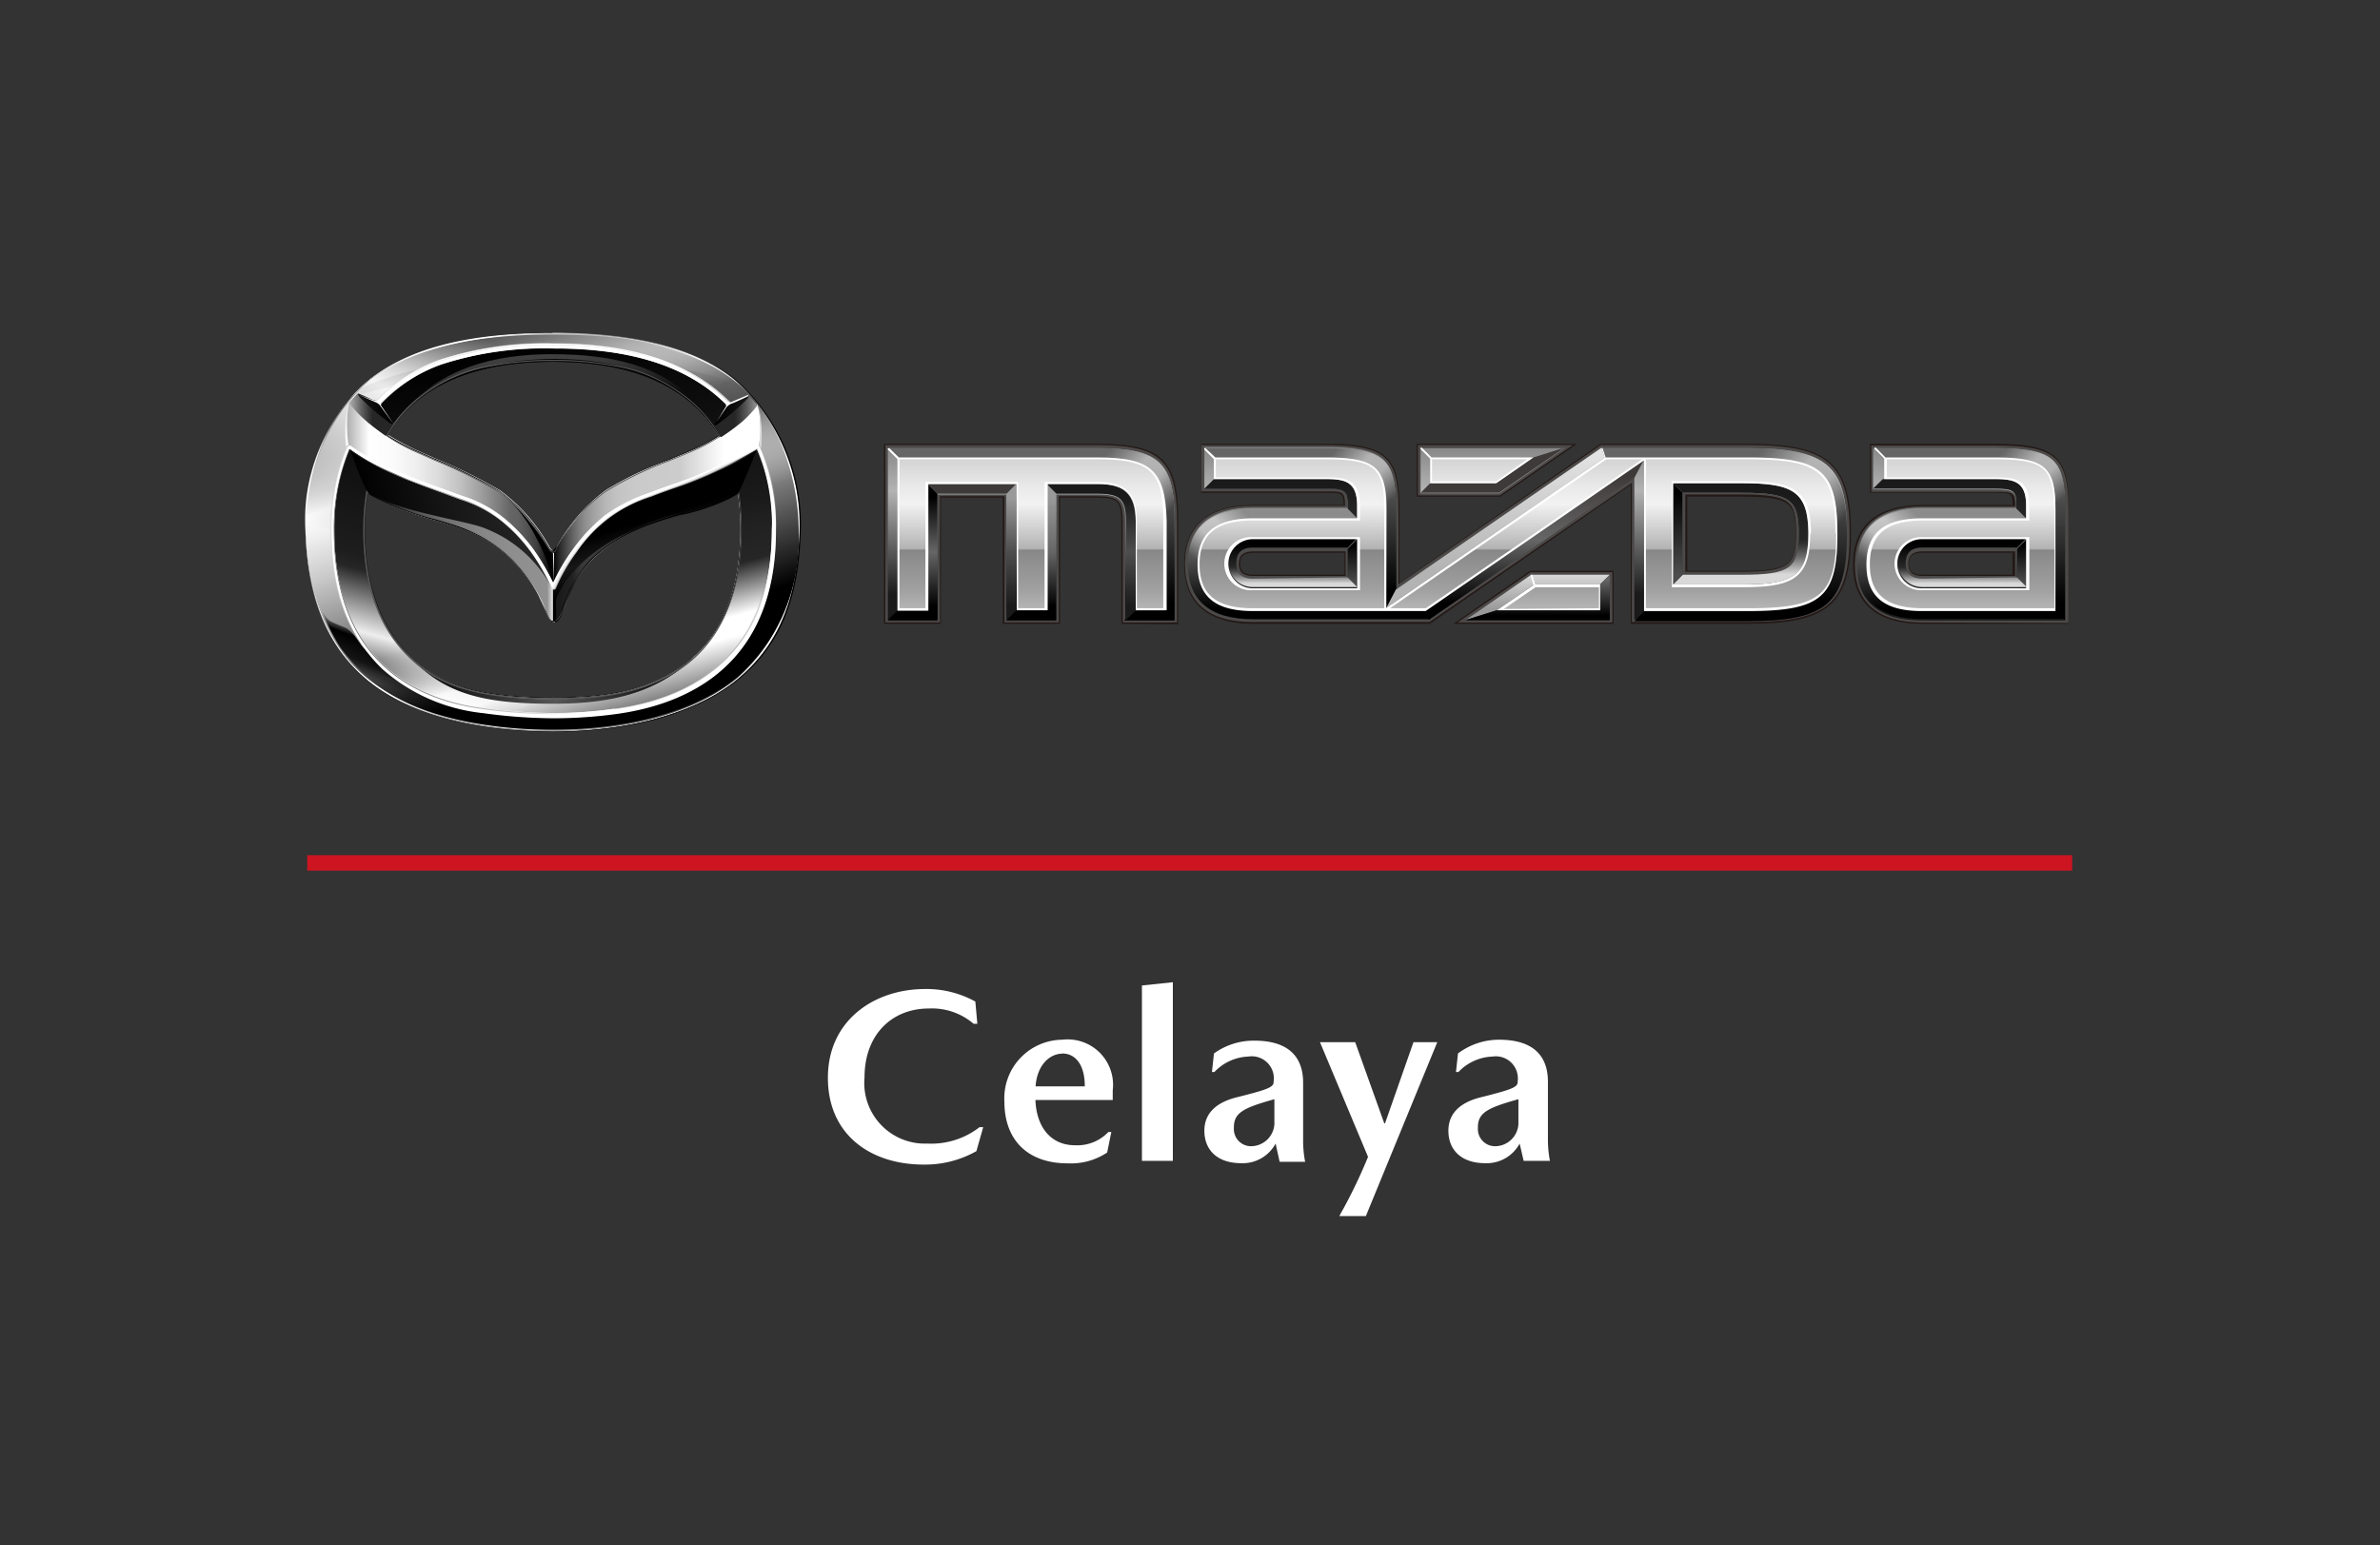 <svg id="Layer_1" data-name="Layer 1" xmlns="http://www.w3.org/2000/svg" xmlns:xlink="http://www.w3.org/1999/xlink" viewBox="0 0 154 100"><rect x="0" y="0" width="154" height="100" fill="#333333" stroke="none"/><defs><style>.cls-1,.cls-50{fill:none;}.cls-1{stroke:#cd1521;stroke-miterlimit:10;}.cls-2{fill:#fff;}.cls-3{fill:#231916;}.cls-4{fill:#4c4949;}.cls-5{fill:url(#名称未設定グラデーション_3);}.cls-6{fill:url(#名称未設定グラデーション_19);}.cls-14,.cls-16,.cls-25,.cls-29,.cls-31,.cls-49,.cls-7{opacity:0.5;}.cls-7{fill:url(#名称未設定グラデーション_77);}.cls-8{fill:url(#名称未設定グラデーション_2);}.cls-9{fill:url(#名称未設定グラデーション_14);}.cls-10{fill:url(#名称未設定グラデーション_16);}.cls-11{fill:#3e3a39;}.cls-12{fill:url(#名称未設定グラデーション_4);}.cls-13{fill:url(#名称未設定グラデーション_19-2);}.cls-14{fill:url(#名称未設定グラデーション_77-2);}.cls-15{fill:url(#名称未設定グラデーション_220);}.cls-16{fill:url(#名称未設定グラデーション_77-3);}.cls-17{fill:url(#名称未設定グラデーション_71);}.cls-18{fill:url(#名称未設定グラデーション_218);}.cls-19{fill:url(#名称未設定グラデーション_7);}.cls-20{fill:url(#名称未設定グラデーション_135);}.cls-21{fill:url(#名称未設定グラデーション_210);}.cls-22{fill:url(#名称未設定グラデーション_23);}.cls-23{fill:url(#名称未設定グラデーション_12);}.cls-24{fill:url(#名称未設定グラデーション_19-3);}.cls-25{fill:url(#名称未設定グラデーション_77-4);}.cls-26{fill:url(#名称未設定グラデーション_83);}.cls-27{fill:url(#名称未設定グラデーション_218-2);}.cls-28{fill:url(#名称未設定グラデーション_19-4);}.cls-29{fill:url(#名称未設定グラデーション_77-5);}.cls-30{fill:url(#名称未設定グラデーション_220-2);}.cls-31{fill:url(#名称未設定グラデーション_77-6);}.cls-32{fill:url(#名称未設定グラデーション_71-2);}.cls-33{fill:url(#名称未設定グラデーション_218-3);}.cls-34{fill:url(#名称未設定グラデーション_7-2);}.cls-35{fill:url(#名称未設定グラデーション_38);}.cls-36,.cls-37,.cls-38,.cls-39,.cls-40,.cls-41,.cls-42,.cls-43,.cls-44,.cls-47,.cls-48,.cls-51,.cls-52,.cls-54,.cls-55,.cls-56,.cls-57,.cls-58,.cls-62,.cls-63,.cls-64,.cls-65,.cls-66,.cls-67{fill-rule:evenodd;}.cls-36{fill:url(#linear-gradient);}.cls-37{fill:url(#名称未設定グラデーション_65);}.cls-38{fill:url(#名称未設定グラデーション_25);}.cls-39{fill:url(#名称未設定グラデーション_39);}.cls-40{opacity:0.74;fill:url(#linear-gradient-2);}.cls-41{fill:url(#linear-gradient-3);}.cls-42{fill:url(#linear-gradient-4);}.cls-43{fill:url(#linear-gradient-5);}.cls-44,.cls-52{opacity:0.9;}.cls-44{fill:url(#名称未設定グラデーション_42);}.cls-45{fill:#565656;}.cls-46{fill:url(#名称未設定グラデーション_42-2);}.cls-47,.cls-48{opacity:0.2;}.cls-47{fill:url(#linear-gradient-6);}.cls-48{fill-opacity:0.42;fill:url(#linear-gradient-7);}.cls-49,.cls-59{fill:#c8c8c8;}.cls-51{fill:url(#linear-gradient-8);}.cls-52{fill:url(#名称未設定グラデーション_49);}.cls-53{fill:url(#linear-gradient-9);}.cls-54{fill:url(#linear-gradient-10);}.cls-55{fill:url(#名称未設定グラデーション_27);}.cls-56{fill:url(#linear-gradient-11);}.cls-57{fill:url(#名称未設定グラデーション_31);}.cls-60{fill-opacity:0.8;fill:url(#linear-gradient-12);}.cls-61{fill:#1a1a1a;}.cls-62{fill:url(#linear-gradient-13);}.cls-63{fill:#dcdcdc;}.cls-64{fill:url(#linear-gradient-14);}.cls-65{fill:url(#linear-gradient-15);}.cls-66{fill:url(#linear-gradient-16);}.cls-67{fill:url(#linear-gradient-17);}</style><linearGradient id="名称未設定グラデーション_3" x1="95.54" y1="40.12" x2="95.54" y2="28.97" gradientUnits="userSpaceOnUse"><stop offset="0.15" stop-color="#1a1a1a"/><stop offset="0.45" stop-color="#666"/><stop offset="0.75" stop-color="#b3b3b3"/><stop offset="1" stop-color="#888"/></linearGradient><linearGradient id="名称未設定グラデーション_19" x1="66.74" y1="40.12" x2="66.74" y2="28.97" gradientUnits="userSpaceOnUse"><stop offset="0.1"/><stop offset="0.9" stop-color="#666"/></linearGradient><linearGradient id="名称未設定グラデーション_77" x1="71.64" y1="28.36" x2="76.49" y2="33.21" gradientUnits="userSpaceOnUse"><stop offset="0.1" stop-color="#fff" stop-opacity="0"/><stop offset="0.2" stop-color="#fff" stop-opacity="0.32"/><stop offset="0.4" stop-color="#fff"/><stop offset="0.6" stop-color="#fff"/><stop offset="0.9" stop-color="#fff" stop-opacity="0"/></linearGradient><linearGradient id="名称未設定グラデーション_2" x1="70.58" y1="40.12" x2="70.58" y2="31.32" gradientUnits="userSpaceOnUse"><stop offset="0.1" stop-color="#1a1a1a"/><stop offset="0.5" stop-color="#4d4d4d"/><stop offset="0.9" stop-color="#1a1a1a"/></linearGradient><linearGradient id="名称未設定グラデーション_14" x1="66.74" y1="40.12" x2="66.74" y2="31.32" gradientUnits="userSpaceOnUse"><stop offset="0.1"/><stop offset="0.5" stop-color="#666"/><stop offset="0.9" stop-color="#999"/></linearGradient><linearGradient id="名称未設定グラデーション_16" x1="65.44" y1="40.12" x2="65.44" y2="31.32" gradientUnits="userSpaceOnUse"><stop offset="0.1" stop-color="#1a1a1a"/><stop offset="0.5" stop-color="#4d4d4d"/><stop offset="0.9" stop-color="#999"/></linearGradient><linearGradient id="名称未設定グラデーション_4" x1="59.05" y1="40.12" x2="59.05" y2="31.32" gradientUnits="userSpaceOnUse"><stop offset="0.1"/><stop offset="0.5" stop-color="#666"/><stop offset="0.9"/></linearGradient><linearGradient id="名称未設定グラデーション_19-2" x1="84.12" y1="39.34" x2="84.12" y2="28.97" xlink:href="#名称未設定グラデーション_19"/><linearGradient id="名称未設定グラデーション_77-2" x1="86.32" y1="28.38" x2="90.6" y2="32.65" xlink:href="#名称未設定グラデーション_77"/><linearGradient id="名称未設定グラデーション_220" x1="84.66" y1="40.12" x2="84.66" y2="32.93" gradientUnits="userSpaceOnUse"><stop offset="0.1"/><stop offset="0.9" stop-color="#8c8c8c"/></linearGradient><linearGradient id="名称未設定グラデーション_77-3" x1="76.77" y1="36.42" x2="80.67" y2="32.52" xlink:href="#名称未設定グラデーション_77"/><linearGradient id="名称未設定グラデーション_71" x1="82.87" y1="33.56" x2="82.87" y2="31.02" gradientUnits="userSpaceOnUse"><stop offset="0.1" stop-color="#262626"/><stop offset="0.9" stop-color="#1a1a1a"/></linearGradient><linearGradient id="名称未設定グラデーション_218" x1="87.51" y1="38.07" x2="87.51" y2="34.89" gradientUnits="userSpaceOnUse"><stop offset="0.1" stop-color="#4d4d4d"/><stop offset="0.9"/></linearGradient><linearGradient id="名称未設定グラデーション_7" x1="83.6" y1="38.07" x2="83.6" y2="34.89" gradientUnits="userSpaceOnUse"><stop offset="0.1" stop-color="#d9d9d9"/><stop offset="0.18" stop-color="#a6a6a6"/><stop offset="0.27" stop-color="#6f6f6f"/><stop offset="0.35" stop-color="#474747"/><stop offset="0.41" stop-color="#2f2f2f"/><stop offset="0.45" stop-color="#262626"/><stop offset="0.9"/></linearGradient><linearGradient id="名称未設定グラデーション_135" x1="99.5" y1="40.12" x2="99.5" y2="37.19" gradientUnits="userSpaceOnUse"><stop offset="0.23" stop-color="#999"/><stop offset="0.77" stop-color="#c5c5c5"/><stop offset="1" stop-color="#d9d9d9"/></linearGradient><linearGradient id="名称未設定グラデーション_210" x1="99.5" y1="40.12" x2="99.5" y2="37.19" xlink:href="#名称未設定グラデーション_19"/><linearGradient id="名称未設定グラデーション_23" x1="96.76" y1="39.34" x2="96.76" y2="28.97" gradientUnits="userSpaceOnUse"><stop offset="0.23" stop-color="#b3b3b3"/><stop offset="0.9" stop-color="#dfdfdf"/><stop offset="1" stop-color="#e6e6e6"/></linearGradient><linearGradient id="名称未設定グラデーション_12" x1="99.31" y1="40.12" x2="99.31" y2="29.74" gradientUnits="userSpaceOnUse"><stop offset="0.1"/><stop offset="0.5" stop-color="#666"/><stop offset="0.9" stop-color="#3e3a39"/></linearGradient><linearGradient id="名称未設定グラデーション_19-3" x1="111.57" y1="40.12" x2="111.57" y2="28.97" xlink:href="#名称未設定グラデーション_19"/><linearGradient id="名称未設定グラデーション_77-4" x1="113.92" y1="28.12" x2="119.93" y2="34.13" xlink:href="#名称未設定グラデーション_77"/><linearGradient id="名称未設定グラデーション_83" x1="112.63" y1="37.82" x2="112.63" y2="31.27" gradientUnits="userSpaceOnUse"><stop offset="0.1" stop-color="#d9d9d9"/><stop offset="0.18" stop-color="#a6a6a6"/><stop offset="0.27" stop-color="#6f6f6f"/><stop offset="0.35" stop-color="#474747"/><stop offset="0.41" stop-color="#2f2f2f"/><stop offset="0.45" stop-color="#262626"/><stop offset="0.9" stop-color="#1a1a1a"/></linearGradient><linearGradient id="名称未設定グラデーション_218-2" x1="108.57" y1="37.82" x2="108.57" y2="31.27" xlink:href="#名称未設定グラデーション_218"/><linearGradient id="名称未設定グラデーション_19-4" x1="127.44" y1="40.12" x2="127.44" y2="28.97" xlink:href="#名称未設定グラデーション_19"/><linearGradient id="名称未設定グラデーション_77-5" x1="129.64" y1="28.38" x2="133.91" y2="32.65" xlink:href="#名称未設定グラデーション_77"/><linearGradient id="名称未設定グラデーション_220-2" x1="126.91" y1="40.12" x2="126.91" y2="32.93" xlink:href="#名称未設定グラデーション_220"/><linearGradient id="名称未設定グラデーション_77-6" x1="120.09" y1="36.42" x2="123.98" y2="32.52" xlink:href="#名称未設定グラデーション_77"/><linearGradient id="名称未設定グラデーション_71-2" x1="126.19" y1="33.56" x2="126.19" y2="31.02" xlink:href="#名称未設定グラデーション_71"/><linearGradient id="名称未設定グラデーション_218-3" x1="130.83" y1="38.07" x2="130.83" y2="34.89" xlink:href="#名称未設定グラデーション_218"/><linearGradient id="名称未設定グラデーション_7-2" x1="126.91" y1="38.07" x2="126.91" y2="34.89" xlink:href="#名称未設定グラデーション_7"/><linearGradient id="名称未設定グラデーション_38" x1="95.54" y1="39.36" x2="95.54" y2="29.72" gradientUnits="userSpaceOnUse"><stop offset="0" stop-color="#b5b5b5"/><stop offset="0.11" stop-color="#a2a2a2"/><stop offset="0.2" stop-color="#999"/><stop offset="0.31" stop-color="#909090"/><stop offset="0.39" stop-color="#878787"/><stop offset="0.4" stop-color="#b3b3b3"/><stop offset="0.53" stop-color="#cfcfcf"/><stop offset="0.7" stop-color="#f2f2f2"/><stop offset="0.82" stop-color="#e9e9e9"/><stop offset="1" stop-color="#d4d4d4"/></linearGradient><linearGradient id="linear-gradient" x1="32.63" y1="22.21" x2="39.08" y2="46.26" gradientUnits="userSpaceOnUse"><stop offset="0.21"/><stop offset="0.36" stop-color="#0b0b0b"/><stop offset="0.59" stop-color="#262626"/><stop offset="0.85" stop-color="#b2b2b2"/><stop offset="1" stop-color="#fff"/></linearGradient><linearGradient id="名称未設定グラデーション_65" x1="32.63" y1="22.21" x2="39.08" y2="46.26" gradientUnits="userSpaceOnUse"><stop offset="0"/><stop offset="0.56" stop-color="#1a1a1a"/><stop offset="0.61" stop-color="#202020"/><stop offset="0.71" stop-color="#262626"/><stop offset="0.84" stop-color="#fff"/><stop offset="0.89" stop-color="#fff"/><stop offset="1" stop-color="gray"/></linearGradient><linearGradient id="名称未設定グラデーション_25" x1="327.83" y1="21.53" x2="334.09" y2="44.91" gradientTransform="matrix(-1, 0, 0, 1, 360.33, 0)" gradientUnits="userSpaceOnUse"><stop offset="0" stop-opacity="0"/><stop offset="0.61" stop-color="#1a1a1a"/><stop offset="0.67" stop-color="#1d1d1d"/><stop offset="0.71" stop-color="#262626"/><stop offset="0.87" stop-color="#eee"/><stop offset="1" stop-color="#dcdcdc" stop-opacity="0"/></linearGradient><linearGradient id="名称未設定グラデーション_39" x1="40.42" y1="47.25" x2="31.04" y2="21.48" gradientUnits="userSpaceOnUse"><stop offset="0.04"/><stop offset="0.19"/><stop offset="0.29" stop-color="#343434"/><stop offset="0.45" stop-color="#8a8a8a"/><stop offset="0.58" stop-color="#c9c9c9"/><stop offset="0.68" stop-color="#f0f0f0"/><stop offset="0.73" stop-color="#fff"/><stop offset="1" stop-color="#4d4d4d"/></linearGradient><linearGradient id="linear-gradient-2" x1="24.46" y1="33.19" x2="27.96" y2="21.01" gradientUnits="userSpaceOnUse"><stop offset="0" stop-color="#fff" stop-opacity="0"/><stop offset="0.11" stop-color="#fff" stop-opacity="0.25"/><stop offset="0.28" stop-color="#fff" stop-opacity="0.65"/><stop offset="0.4" stop-color="#fff" stop-opacity="0.9"/><stop offset="0.46" stop-color="#fff"/><stop offset="0.81" stop-color="#bcbcbc" stop-opacity="0.34"/><stop offset="1" stop-color="#9a9a9a" stop-opacity="0"/></linearGradient><linearGradient id="linear-gradient-3" x1="26.24" y1="24.72" x2="45.38" y2="24.72" gradientUnits="userSpaceOnUse"><stop offset="0"/><stop offset="0.03" stop-color="#101010" stop-opacity="0.94"/><stop offset="0.13" stop-color="#3f3f3f" stop-opacity="0.74"/><stop offset="0.24" stop-color="#616161" stop-opacity="0.6"/><stop offset="0.36" stop-color="#767676" stop-opacity="0.52"/><stop offset="0.5" stop-color="#7c7c7c" stop-opacity="0.5"/><stop offset="1"/></linearGradient><linearGradient id="linear-gradient-4" x1="82.06" y1="-18.05" x2="100.08" y2="-18.05" gradientTransform="translate(127 26) rotate(180)" gradientUnits="userSpaceOnUse"><stop offset="0"/><stop offset="0.24" stop-color="#262626"/><stop offset="0.5" stop-color="#565656"/><stop offset="1"/></linearGradient><linearGradient id="linear-gradient-5" x1="275" y1="40.27" x2="274.07" y2="42.81" gradientTransform="matrix(-1, 0, 0, 1, 323, 0)" gradientUnits="userSpaceOnUse"><stop offset="0.24" stop-opacity="0"/><stop offset="0.44"/><stop offset="0.69" stop-opacity="0.74"/><stop offset="1" stop-opacity="0"/></linearGradient><linearGradient id="名称未設定グラデーション_42" x1="40.45" y1="20.73" x2="32.65" y2="34.79" gradientTransform="translate(-11.17)" gradientUnits="userSpaceOnUse"><stop offset="0" stop-color="#fff" stop-opacity="0"/><stop offset="0.05" stop-color="#fff" stop-opacity="0.11"/><stop offset="0.16" stop-color="#fff" stop-opacity="0.39"/><stop offset="0.31" stop-color="#fff" stop-opacity="0.84"/><stop offset="0.37" stop-color="#fff"/><stop offset="1" stop-color="gray" stop-opacity="0"/></linearGradient><linearGradient id="名称未設定グラデーション_42-2" x1="19.78" y1="34.43" x2="51.74" y2="34.43" gradientTransform="matrix(1, 0, 0, 1, 0, 0)" xlink:href="#名称未設定グラデーション_42"/><linearGradient id="linear-gradient-6" x1="44" y1="24.96" x2="48.59" y2="24.96" gradientUnits="userSpaceOnUse"><stop offset="0"/><stop offset="0.09" stop-opacity="0.8"/><stop offset="1" stop-opacity="0"/></linearGradient><linearGradient id="linear-gradient-7" x1="183.09" y1="23.73" x2="183.09" y2="26.72" gradientTransform="matrix(-1, 0, 0, 1, 208, 0)" gradientUnits="userSpaceOnUse"><stop offset="0"/><stop offset="1" stop-opacity="0"/></linearGradient><linearGradient id="linear-gradient-8" x1="325.36" y1="41.38" x2="324.05" y2="44.97" gradientTransform="translate(-299.03)" gradientUnits="userSpaceOnUse"><stop offset="0.05" stop-opacity="0"/><stop offset="0.26"/><stop offset="0.53" stop-opacity="0.85"/><stop offset="0.61" stop-color="#050505" stop-opacity="0.84"/><stop offset="0.69" stop-color="#161616" stop-opacity="0.79"/><stop offset="0.74" stop-color="#262626" stop-opacity="0.74"/><stop offset="0.76" stop-color="#1c1c1c" stop-opacity="0.54"/><stop offset="0.79" stop-color="#0c0c0c" stop-opacity="0.23"/><stop offset="0.85" stop-color="#030303" stop-opacity="0.05"/><stop offset="1" stop-opacity="0"/></linearGradient><linearGradient id="名称未設定グラデーション_49" x1="129.21" y1="32.3" x2="132.43" y2="21.06" gradientTransform="matrix(-1, 0, 0, 1, 176, 0)" gradientUnits="userSpaceOnUse"><stop offset="0" stop-color="#fff" stop-opacity="0"/><stop offset="0.17" stop-color="#c8c8c8" stop-opacity="0.32"/><stop offset="0.46" stop-color="#565656"/><stop offset="0.47" stop-color="#404040"/><stop offset="0.61" stop-color="#494949" stop-opacity="0.93"/><stop offset="0.74" stop-color="#626262" stop-opacity="0.71"/><stop offset="0.88" stop-color="#8c8d8d" stop-opacity="0.35"/><stop offset="0.97" stop-color="#afb0b0" stop-opacity="0.05"/><stop offset="1" stop-color="#9a9a9a" stop-opacity="0"/></linearGradient><linearGradient id="linear-gradient-9" x1="23.4" y1="35.22" x2="48.44" y2="35.22" gradientUnits="userSpaceOnUse"><stop offset="0"/><stop offset="0.03" stop-color="#171717"/><stop offset="0.1" stop-color="#3c3c3c"/><stop offset="0.16" stop-color="#5b5b5b"/><stop offset="0.23" stop-color="#737373"/><stop offset="0.3" stop-color="#848484"/><stop offset="0.38" stop-color="#8e8e8e"/><stop offset="0.48" stop-color="#919191"/><stop offset="0.5" stop-color="#fff" stop-opacity="0.77"/><stop offset="0.5" stop-opacity="0.9"/><stop offset="0.52" stop-color="#090909" stop-opacity="0.92"/><stop offset="0.55" stop-color="#212121" stop-opacity="0.99"/><stop offset="0.55" stop-color="#262626"/><stop offset="0.55" stop-color="#272727"/><stop offset="0.56" stop-color="#323232"/><stop offset="0.57" stop-color="#393939"/><stop offset="0.59" stop-color="#3b3b3b"/><stop offset="1"/></linearGradient><linearGradient id="linear-gradient-10" x1="-122.97" y1="34.63" x2="-133.93" y2="32.5" gradientTransform="matrix(-1, 0, 0, 1, -99.29, 0)" gradientUnits="userSpaceOnUse"><stop offset="0"/><stop offset="0.55" stop-color="#181818"/><stop offset="1" stop-color="#262626"/></linearGradient><linearGradient id="名称未設定グラデーション_27" x1="35.8" y1="32.13" x2="49.23" y2="32.13" gradientUnits="userSpaceOnUse"><stop offset="0"/><stop offset="0.03" stop-color="#282828"/><stop offset="0.07" stop-color="#4f4f4f"/><stop offset="0.11" stop-color="#717171"/><stop offset="0.15" stop-color="#8d8d8d"/><stop offset="0.2" stop-color="#a4a4a4"/><stop offset="0.25" stop-color="#b6b6b6"/><stop offset="0.31" stop-color="#c3c3c3"/><stop offset="0.4" stop-color="#cacaca"/><stop offset="0.61" stop-color="#ccc"/><stop offset="0.82" stop-color="#fff"/></linearGradient><linearGradient id="linear-gradient-11" x1="41.42" y1="31.35" x2="43.41" y2="37.86" gradientUnits="userSpaceOnUse"><stop offset="0"/><stop offset="0.03"/><stop offset="0.34"/><stop offset="0.42" stop-color="#090909"/><stop offset="0.57" stop-color="#171717"/><stop offset="0.81"/></linearGradient><linearGradient id="名称未設定グラデーション_31" x1="-135.1" y1="32.09" x2="-121.71" y2="32.09" gradientTransform="matrix(-1, 0, 0, 1, -99.29, 0)" gradientUnits="userSpaceOnUse"><stop offset="0"/><stop offset="0.04" stop-color="#1f1f1f"/><stop offset="0.08" stop-color="#3e3e3e"/><stop offset="0.13" stop-color="#545454"/><stop offset="0.17" stop-color="#616161"/><stop offset="0.21" stop-color="#666"/><stop offset="0.24" stop-color="#737373"/><stop offset="0.35" stop-color="#9e9e9e"/><stop offset="0.45" stop-color="#c1c1c1"/><stop offset="0.56" stop-color="#dcdcdc"/><stop offset="0.67" stop-color="#f0f0f0"/><stop offset="0.78" stop-color="#fbfbfb"/><stop offset="0.89" stop-color="#fff"/><stop offset="1" stop-color="#adadad"/></linearGradient><linearGradient id="linear-gradient-12" x1="21.6" y1="37.61" x2="49.98" y2="37.61" gradientUnits="userSpaceOnUse"><stop offset="0" stop-color="#262626"/><stop offset="0.08" stop-color="#3f3f3f"/><stop offset="0.25" stop-color="#7e7e7e"/><stop offset="0.5" stop-color="#e3e3e3"/><stop offset="0.57" stop-color="#fff"/><stop offset="0.71" stop-color="#fdfdfd" stop-opacity="0.99"/><stop offset="0.76" stop-color="#f6f6f6" stop-opacity="0.96"/><stop offset="0.81" stop-color="#e9e9e9" stop-opacity="0.91"/><stop offset="0.85" stop-color="#d7d7d7" stop-opacity="0.84"/><stop offset="0.88" stop-color="silver" stop-opacity="0.75"/><stop offset="0.91" stop-color="#a3a3a3" stop-opacity="0.64"/><stop offset="0.93" stop-color="#818181" stop-opacity="0.51"/><stop offset="0.96" stop-color="#5a5a5a" stop-opacity="0.35"/><stop offset="0.98" stop-color="#2e2e2e" stop-opacity="0.18"/><stop offset="1" stop-opacity="0"/></linearGradient><linearGradient id="linear-gradient-13" x1="22.48" y1="28.89" x2="22.48" y2="26.09" gradientUnits="userSpaceOnUse"><stop offset="0" stop-color="#f8f8f8"/><stop offset="0.94" stop-color="#f8f8f8"/><stop offset="1" stop-color="#f8f8f8"/></linearGradient><linearGradient id="linear-gradient-14" x1="287.23" y1="26.9" x2="290.06" y2="26.9" gradientTransform="translate(-241.06)" gradientUnits="userSpaceOnUse"><stop offset="0"/><stop offset="0.31" stop-color="#060606"/><stop offset="0.71" stop-color="#151515"/><stop offset="1" stop-color="#262626"/></linearGradient><linearGradient id="linear-gradient-15" x1="473.31" y1="26.8" x2="476.13" y2="26.8" gradientTransform="matrix(-1, 0, 0, 1, 498.75, 0)" xlink:href="#linear-gradient-14"/><linearGradient id="linear-gradient-16" x1="3.45" y1="26.85" x2="6.35" y2="26.85" gradientTransform="translate(19.13)" gradientUnits="userSpaceOnUse"><stop offset="0" stop-color="#b2b2b2"/><stop offset="0.01" stop-color="#b0b0b0"/><stop offset="0.26" stop-color="#666"/><stop offset="0.44" stop-color="#383838"/><stop offset="0.53" stop-color="#262626"/></linearGradient><linearGradient id="linear-gradient-17" x1="189.52" y1="26.9" x2="192.4" y2="26.9" gradientTransform="matrix(-1, 0, 0, 1, 238.56, 0)" gradientUnits="userSpaceOnUse"><stop offset="0" stop-color="#9a9a9a"/><stop offset="0.07" stop-color="#878787"/><stop offset="0.28" stop-color="#535353"/><stop offset="0.44" stop-color="#323232"/><stop offset="0.53" stop-color="#262626"/></linearGradient></defs><title>mazda-distribuidores-celaya-desktop</title><line class="cls-1" x1="19.88" y1="55.84" x2="134.08" y2="55.84"/><path class="cls-2" d="M60.1,65.26c-2.38,0-4.16,1.68-4.16,4.46A3.92,3.92,0,0,0,60,74a5.09,5.09,0,0,0,3.38-1.06h.24l-.44,1.55a6.76,6.76,0,0,1-3.42.87c-3.37,0-6.19-1.88-6.19-5.62S56.6,64,59.85,64a6.54,6.54,0,0,1,3.26.81l.13,1.44H63A4.15,4.15,0,0,0,60.1,65.26Z"/><path class="cls-2" d="M67,71.18c.05,1.63.9,2.93,2.57,2.93a2.78,2.78,0,0,0,2.15-.86h.19l-.27,1.33a4.24,4.24,0,0,1-2.56.7c-2.5,0-4.09-1.43-4.09-4a3.79,3.79,0,0,1,3.74-4A2.94,2.94,0,0,1,72,70.56v.62Zm1.76-3c-.9,0-1.67.82-1.75,2.12h3.18v-.17C70.15,68.94,69.63,68.17,68.72,68.17Z"/><path class="cls-2" d="M73.89,63.77l2-.21V75.12h-2Z"/><path class="cls-2" d="M82.54,74a2.42,2.42,0,0,1-2.22,1.27c-1.56,0-2.39-.86-2.39-2.1s.92-1.85,2-2.14c2-.5,2.48-.66,2.48-1V70a1.43,1.43,0,0,0-1.64-1.63,3.18,3.18,0,0,0-2.19,1h-.16l.13-1.2a4.39,4.39,0,0,1,2.61-.83c2.24,0,3.16,1.07,3.16,2.72v3.66a7.21,7.21,0,0,0,.13,1.46H82.8Zm-.08-1.26V71.13c-2,.56-2.64.87-2.62,1.86A1.11,1.11,0,0,0,81,74.17,1.52,1.52,0,0,0,82.46,72.75Z"/><path class="cls-2" d="M86.66,78.69a32.82,32.82,0,0,0,1.86-3.83l-3.11-7.42h2.28l1.88,5.25h.05l1.84-5.25H93L88.38,78.69Z"/><path class="cls-2" d="M98.33,74a2.42,2.42,0,0,1-2.22,1.27c-1.56,0-2.39-.86-2.39-2.1s.92-1.85,2-2.14c2-.5,2.48-.66,2.48-1V70a1.43,1.43,0,0,0-1.63-1.63,3.2,3.2,0,0,0-2.2,1h-.16l.13-1.2A4.41,4.41,0,0,1,97,67.28c2.24,0,3.16,1.07,3.16,2.72v3.66a7.21,7.21,0,0,0,.13,1.46h-1.7Zm-.08-1.26V71.13c-2,.56-2.64.87-2.62,1.86a1.11,1.11,0,0,0,1.18,1.18A1.52,1.52,0,0,0,98.25,72.75Z"/><path class="cls-3" d="M72.56,40.37V33.74c0-1.3-.25-1.54-1.61-1.54H68.59v8.17H64.88V32.2h-4v8.17H57.2V28.72H71c4.16,0,5.24,1,5.24,5v6.68Z"/><path class="cls-3" d="M113.07,28.72h-9.51l-13,9V32.93c0-3.45-.88-4.21-4.84-4.21h-8v3.17h8c1.11,0,1.22,0,1.22.79H81.07c-2,0-4.45.66-4.45,3.84s2.42,3.85,4.45,3.85H92.52l13-9v9h7.56c5.25,0,6.69-1.25,6.69-5.83S118.32,28.72,113.07,28.72ZM87,37.19H81.07c-.73,0-.82-.36-.82-.71s.09-.71.82-.71H87Zm25.74-.25h-3.56v-4.8h3.56c3.15,0,3.45.43,3.45,2.4S115.84,36.94,112.69,36.94Z"/><polygon class="cls-3" points="91.67 32.14 91.67 28.72 102.04 28.72 97.08 32.14 91.67 32.14"/><polygon class="cls-3" points="94.04 40.37 99 36.94 104.41 36.94 104.41 40.37 94.04 40.37"/><path class="cls-3" d="M129,28.72h-8v3.17h8c1.12,0,1.22,0,1.22.79h-5.87c-2,0-4.45.66-4.45,3.84s2.42,3.85,4.45,3.85h9.5V32.93C133.89,29.48,133,28.72,129,28.72Zm1.22,8.47h-5.87c-.73,0-.83-.36-.83-.71s.1-.71.83-.71h5.87Z"/><path class="cls-4" d="M72.65,40.28V33.74c0-1.35-.29-1.63-1.7-1.63H68.51v8.17H65V32.11H60.82v8.17H57.29V28.8H71c4.1,0,5.16,1,5.16,4.89v6.59Z"/><path class="cls-4" d="M113.07,28.8h-9.49l-13.09,9V32.93c0-3.4-.85-4.13-4.76-4.13h-8v3h8c1.19,0,1.3,0,1.3.93v0h-6c-2.85,0-4.36,1.3-4.36,3.76s1.51,3.76,4.36,3.76H92.49l13.1-9v9h7.48c5.21,0,6.61-1.21,6.61-5.74S118.28,28.8,113.07,28.8Zm-32,8.47c-.62,0-.91-.25-.91-.79s.29-.8.91-.8h6v1.59ZM112.69,37h-3.64v-5h3.64c3.21,0,3.53.47,3.53,2.48S115.9,37,112.69,37Z"/><polygon class="cls-4" points="91.75 32.06 91.75 28.8 101.77 28.8 97.05 32.06 91.75 32.06"/><polygon class="cls-4" points="94.31 40.28 99.03 37.03 104.33 37.03 104.33 40.28 94.31 40.28"/><path class="cls-4" d="M124.39,40.28c-2.86,0-4.37-1.3-4.37-3.76s1.51-3.76,4.37-3.76h6v0c0-.9-.11-.93-1.31-.93h-8v-3h8c3.92,0,4.76.73,4.76,4.13v7.35Zm0-4.6c-.62,0-.91.26-.91.8s.29.79.91.79h6V35.68Z"/><path class="cls-5" d="M76,33.69v6.43H72.81V33.74C72.81,32.3,72.45,32,71,32H68.34v8.17H65.13V32H60.66v8.17H57.45V29H71C75,29,76,29.9,76,33.69ZM113.07,29h-9.44L90.32,38.15V32.93c0-3.3-.77-4-4.59-4h-7.8v2.67h7.8c1.31,0,1.47.12,1.47,1.1v.19H81.07c-2.78,0-4.2,1.21-4.2,3.59s1.42,3.6,4.2,3.6H92.44l13.31-9.19v9.19h7.32c5.12,0,6.44-1.14,6.44-5.58S118.19,29,113.07,29ZM87.2,37.44H81.07c-.71,0-1.07-.32-1.07-1s.36-1,1.07-1H87.2Zm25.49-.25h-3.81v-5.3h3.81c3.13,0,3.7.41,3.7,2.65S115.82,37.19,112.69,37.19ZM101.24,29H91.92v2.92H97Zm2.92,8.22H99.08l-4.24,2.93h9.32ZM129,29h-7.8v2.67H129c1.32,0,1.47.12,1.47,1.1v.19h-6.12c-2.78,0-4.2,1.21-4.2,3.59s1.42,3.6,4.2,3.6h9.25V32.93C133.64,29.63,132.87,29,129,29Zm1.47,8.47h-6.12c-.71,0-1.08-.32-1.08-1s.37-1,1.08-1h6.12Z"/><path class="cls-6" d="M71,29H57.45l.62.63H71c3.47,0,4.37.84,4.37,4.09v5.8h-2l-.63.63H76V33.69C76,29.9,75,29,71,29Z"/><path class="cls-7" d="M71,29v.63c3.47,0,4.37.84,4.37,4.09H76C76,29.9,75,29,71,29Z"/><path class="cls-8" d="M71,31.32H67.72l.62.63H71c1.5,0,1.86.35,1.86,1.79v6.38l.63-.63V33.74C73.44,32,72.79,31.32,71,31.32Z"/><polygon class="cls-9" points="67.72 31.32 67.72 39.49 65.75 39.49 65.13 40.12 68.34 40.12 68.34 31.95 67.72 31.32"/><polygon class="cls-10" points="65.13 31.95 65.13 40.12 65.75 39.49 65.75 31.32 65.13 31.95"/><polygon class="cls-11" points="60.03 31.32 60.66 31.95 65.13 31.95 65.75 31.32 60.03 31.32"/><polygon class="cls-12" points="60.03 31.32 60.03 39.49 58.08 39.49 57.45 40.12 60.66 40.12 60.66 31.95 60.03 31.32"/><path class="cls-13" d="M85.73,29h-7.8l.62.63h7.18c3.26,0,4,.59,4,3.33v6.41l.62-1.19V32.93C90.32,29.63,89.55,29,85.73,29Z"/><path class="cls-14" d="M85.73,29v.63c3.26,0,4,.59,4,3.33h.62C90.32,29.63,89.55,29,85.73,29Z"/><path class="cls-15" d="M92.25,39.49H81.07c-2.44,0-3.58-.94-3.58-3s1.14-3,3.58-3h6.75l-.62-.63H81.07c-2.78,0-4.2,1.21-4.2,3.59s1.42,3.6,4.2,3.6H92.44Z"/><path class="cls-16" d="M81.07,32.93c-2.78,0-4.2,1.21-4.2,3.59h.62c0-2,1.14-3,3.58-3Z"/><path class="cls-17" d="M85.73,31H78.55l-.62.62h7.8c1.31,0,1.47.12,1.47,1.1v.19l.62.63v-.82C87.82,31.14,87,31,85.73,31Z"/><polygon class="cls-18" points="87.2 35.52 87.2 37.44 87.82 38.07 87.82 34.89 87.2 35.52"/><path class="cls-19" d="M81.07,37.44c-.71,0-1.07-.32-1.07-1s.36-1,1.07-1H87.2l.62-.63H81.07a1.59,1.59,0,1,0,0,3.18h6.75l-.62-.63Z"/><polygon class="cls-11" points="99.22 29.6 96.81 31.27 92.54 31.27 91.92 31.89 97 31.89 101.23 28.97 99.22 29.6"/><polygon class="cls-20" points="99.08 37.19 94.84 40.12 96.85 39.49 99.27 37.82 103.54 37.82 104.16 37.19 99.08 37.19"/><polygon class="cls-21" points="103.54 37.82 103.54 39.49 96.85 39.49 94.84 40.12 104.16 40.12 104.16 37.19 103.54 37.82"/><polygon class="cls-22" points="103.63 28.97 90.32 38.15 89.7 39.34 103.83 29.6 103.63 28.97"/><polygon class="cls-23" points="92.25 39.49 92.44 40.12 105.75 30.93 106.38 29.74 92.25 39.49"/><path class="cls-24" d="M113.07,29h-9.44l.2.63h9.24c4.78,0,5.82.87,5.82,4.94s-1,5-5.82,5h-6.69l-.63.63h7.32c5.12,0,6.44-1.14,6.44-5.58S118.19,29,113.07,29Z"/><path class="cls-25" d="M113.07,29v.63c4.78,0,5.82.87,5.82,4.94h.62C119.51,30.11,118.19,29,113.07,29Z"/><path class="cls-26" d="M112.69,31.27h-4.43l.62.62h3.81c3.13,0,3.7.41,3.7,2.65s-.57,2.65-3.7,2.65h-3.81l-.62.63h4.43c3.24,0,4.32-.47,4.32-3.28S115.93,31.27,112.69,31.27Z"/><polygon class="cls-27" points="108.26 31.27 108.26 37.82 108.88 37.19 108.88 31.89 108.26 31.27"/><path class="cls-28" d="M129,29h-7.8l.63.63H129c3.27,0,4,.59,4,3.33v6.56l.63.63V32.93C133.64,29.63,132.87,29,129,29Z"/><path class="cls-29" d="M129,29v.63c3.27,0,4,.59,4,3.33h.63C133.64,29.63,132.87,29,129,29Z"/><path class="cls-30" d="M133,39.49h-8.62c-2.44,0-3.58-.94-3.58-3s1.14-3,3.58-3h6.75l-.63-.63h-6.12c-2.78,0-4.2,1.21-4.2,3.59s1.42,3.6,4.2,3.6h9.25Z"/><path class="cls-31" d="M124.39,32.93c-2.78,0-4.2,1.21-4.2,3.59h.62c0-2,1.14-3,3.58-3Z"/><path class="cls-32" d="M129,31h-7.17l-.63.62H129c1.32,0,1.47.12,1.47,1.1v.19l.63.63v-.82C131.14,31.14,130.31,31,129,31Z"/><polygon class="cls-33" points="130.51 35.52 130.51 37.44 131.14 38.07 131.14 34.89 130.51 35.52"/><path class="cls-34" d="M124.39,37.44c-.71,0-1.08-.32-1.08-1s.37-1,1.08-1h6.12l.63-.63h-6.75a1.59,1.59,0,1,0,0,3.18h6.75l-.63-.63Z"/><path class="cls-2" d="M71,29.6H58.16L57.54,29h-.09v.09l.62.62v9.81h2V31.32h5.72v8.17h2V31.32H71c1.84,0,2.49.63,2.49,2.42v5.75h2v-5.8C75.4,30.44,74.5,29.6,71,29.6Z"/><path class="cls-2" d="M113.07,29.6h-9.18L103.7,29h-.07l0,0,.19.62L89.7,39.34V32.93c0-2.74-.71-3.33-4-3.33H78.64L78,29h-.08v.09l.62.62V31h7.18c1.26,0,2.09.12,2.09,1.72v.82H81.07c-2.44,0-3.58.94-3.58,3s1.14,3,3.58,3H92.25l14.13-9.75v9.75h6.69c4.78,0,5.82-.88,5.82-5S117.85,29.6,113.07,29.6ZM87.82,38.07H81.07a1.59,1.59,0,1,1,0-3.18h6.75Zm24.87-.25h-4.43V31.27h4.43c3.24,0,4.32.47,4.32,3.27S115.93,37.82,112.69,37.82Z"/><polygon class="cls-2" points="92 28.97 91.92 28.97 91.92 29.06 92.54 29.68 92.54 31.27 96.81 31.27 99.22 29.6 92.63 29.6 92 28.97"/><polygon class="cls-2" points="99.14 37.19 99.08 37.19 99.03 37.23 99.22 37.86 96.85 39.49 103.54 39.49 103.54 37.82 99.34 37.82 99.14 37.19"/><path class="cls-2" d="M129,29.6H122l-.62-.63h-.09v.09l.63.62V31H129c1.27,0,2.1.12,2.1,1.72v.82h-6.75c-2.44,0-3.58.94-3.58,3s1.14,3,3.58,3H133V32.93C133,30.19,132.31,29.6,129,29.6Zm2.1,8.47h-6.75a1.59,1.59,0,1,1,0-3.18h6.75Z"/><path class="cls-35" d="M75.27,33.69v5.67H73.56V33.74c0-1.86-.71-2.55-2.61-2.55H67.59v8.17H65.88V31.19h-6v8.17H58.2V29.72H71C74.44,29.72,75.27,30.5,75.27,33.69Zm14.3-.76v6.43h-8.5c-2.37,0-3.45-.89-3.45-2.84s1.08-2.84,3.45-2.84H88v-.94c0-1.72-.92-1.85-2.22-1.85H78.67V29.72h7.06C88.93,29.72,89.57,30.26,89.57,32.93ZM88,34.76H81.07a1.72,1.72,0,1,0,0,3.43H88Zm8.82-3.62,2-1.42H92.66v1.42Zm-4.56,8.22,14-9.64h-2.32l-14,9.64Zm11.2,0V38h-4.1l-2.06,1.41Zm15.35-4.82c0,4-1,4.82-5.69,4.82H106.5V29.72h6.57C117.78,29.72,118.76,30.55,118.76,34.54Zm-1.63,0c0-2.89-1.16-3.4-4.44-3.4h-4.56V38h4.56C116,38,117.13,37.43,117.13,34.54Zm15.76-1.61v6.43h-8.5c-2.37,0-3.45-.89-3.45-2.84s1.08-2.84,3.45-2.84h6.87v-.94c0-1.72-.92-1.85-2.22-1.85h-7V29.72h7C132.25,29.72,132.89,30.26,132.89,32.93Zm-1.63,1.83h-6.87a1.72,1.72,0,1,0,0,3.43h6.87Z"/><path class="cls-2" d="M35.81,47.32c-5.24,0-9.54-1.2-12.11-3.37s-3.79-5.24-3.94-9.56A12,12,0,0,1,24,24.49c2.61-2,6.34-2.94,11.73-2.94s9.3.94,11.81,3a12.49,12.49,0,0,1,4.21,9.91c-.13,4.31-1.4,7.33-4,9.49S40.88,47.32,35.81,47.32Zm0-23.93a20,20,0,0,0-4,.35,9.72,9.72,0,0,0-4.11,1.65c-3.39,2.29-4.1,6.09-4.1,8.88,0,4.25,1.41,7.34,4.2,9.19,1.72,1.15,4.19,1.66,8,1.66,3.53,0,5.7-.46,7.73-1.64s4.38-3.71,4.38-9.24c0-4.05-1.37-7-4.07-8.85a9.74,9.74,0,0,0-4.13-1.66,20.39,20.39,0,0,0-3.93-.34Z"/><path class="cls-2" d="M35.85,40.24c-.25,0-.32-.15-.55-.67-.1-.23-.25-.58-.48-1a8.91,8.91,0,0,0-4.54-4.21c-.54-.22-1.3-.44-2-.66h0a20.33,20.33,0,0,1-4.47-1.73l-.05-.8V29.07l1.37-.92a16.06,16.06,0,0,0,1.68.91l1.36.61h0a32.17,32.17,0,0,1,4.2,2.07,11.39,11.39,0,0,1,3.17,3.61c.11.2.2.27.25.27s.15-.06.26-.29a11,11,0,0,1,3.19-3.65,23.39,23.39,0,0,1,4.15-2h0c.68-.27,1.33-.53,1.82-.76a9,9,0,0,0,1.31-.73l1.29.8v2.1l0,.76a10.89,10.89,0,0,1-3.52,1.37l-.11,0c-3.87,1-6.35,2.75-7.35,5.24-.12.3-.22.56-.29.77l0,0C36.27,39.94,36.16,40.24,35.85,40.24Z"/><path id="in_sf_base" data-name="in sf base" class="cls-36" d="M32.14,45c-3.35-.47-8.54-2.26-8.54-10.83,0-4.89,2.18-10.76,12.21-10.76,9,0,12.14,4.9,12.14,10.75,0,8.06-4.65,10.17-8.48,10.8A29.36,29.36,0,0,1,32.14,45Zm18-10.77c0-6.53-3-11.94-14.3-11.94-11.81,0-14.3,6.55-14.3,12,0,9.05,6,11.24,10.42,11.76a36.77,36.77,0,0,0,7.49,0C43.8,45.44,50.14,43.27,50.14,34.18Z"/><path id="in_sf_base-2" data-name="in sf base" class="cls-37" d="M32.14,45c-3.35-.47-8.54-2.26-8.54-10.83,0-4.89,2.18-10.76,12.21-10.76,9,0,12.14,4.9,12.14,10.75,0,8.06-4.65,10.17-8.48,10.8A29.36,29.36,0,0,1,32.14,45Zm18-10.77c0-6.53-3-11.94-14.3-11.94-11.81,0-14.3,6.55-14.3,12,0,9.05,6,11.24,10.42,11.76a36.77,36.77,0,0,0,7.49,0C43.8,45.44,50.14,43.27,50.14,34.18Z"/><path class="cls-38" d="M35.86,22.43v.82c-9.15,0-12.26,4.88-12.26,11,0,5.62,2.42,8.47,5.15,9.75,3.07,1.44,6.64,1.19,5,1.83a3.4,3.4,0,0,1-2.22.25c-4.35-.52-9.91-2.67-9.91-11.76C21.58,27.84,24.63,22.44,35.86,22.43Z"/><path id="out_sf_base" data-name="out sf base" class="cls-39" d="M51.68,34.44a12,12,0,0,1-3.94,9.4c-2.92,2.43-7.45,3.45-12,3.45-4.85,0-9-.92-12.22-3.6-2.52-2.13-3.73-5.92-3.73-9.29,0-3.66,1.17-7.55,4.23-9.89,2.8-2.16,7.78-2.94,11.7-2.94,4.5,0,8.86.74,11.77,3.08S51.68,30.85,51.68,34.44Zm-1.6-.12c0-6.07-3.52-11.94-14.3-11.94-11.81,0-14.3,6.55-14.3,12,0,9.22,6.26,11.32,10.67,11.79a33.54,33.54,0,0,0,7.36,0C42.11,45.83,50.08,44.08,50.08,34.32Z"/><path class="cls-40" d="M21.81,31.33c.55-1.58,1.23-4.19,3.25-6,2.27-2,6.26-2.74,7.44-2.88a5.36,5.36,0,0,0-1.38-.54c-3.28.48-6.06,1.4-8,3.5A12.29,12.29,0,0,0,20,31.91C20.66,31.65,20.94,31.59,21.81,31.33Z"/><path id="in_up_right" data-name="in up right" class="cls-41" d="M35.66,22.92c3.81,0,7.44.66,9.72,3.6-3.49-4.34-15.26-4.45-19.14,0C28.51,23.91,31.85,22.92,35.66,22.92Z"/><path id="in_up_right-2" data-name="in up right" class="cls-42" d="M35.81,45.54c-4.17,0-6.61-.53-8.7-2.45-.26-.24-.25-.23.05,0a9.33,9.33,0,0,0,2.14,1.21,19.24,19.24,0,0,0,6.52.92,19.24,19.24,0,0,0,5.83-.77,10.1,10.1,0,0,0,3-1.72c.31-.23.34-.22.06,0C42.47,44.73,39.79,45.54,35.81,45.54Z"/><path class="cls-43" d="M50.52,40a3.53,3.53,0,0,0,.27-.69c0-.13,0,.07-.11.23a2.83,2.83,0,0,1-.25.41,1.26,1.26,0,0,1-.52.46c-.25.15-.55.26-1,.52-.13.07-.19.12-.44.46s-.38.51-.49.63a20,20,0,0,1-1.61,1.45c-.4.35-.27.38.3.18s1.26-.49,1.71-.67a1.74,1.74,0,0,0,.6-.43A11.56,11.56,0,0,0,50.52,40Z"/><path class="cls-44" d="M21.54,34.31c0-2.92,1-6.73,3.51-8.94,2.27-2,6.15-2.78,7.33-2.92A5.73,5.73,0,0,0,31,21.9c-3.28.49-6.07,1.45-8.06,3.55a13.64,13.64,0,0,0-3.17,8.39C20.35,34,20.78,34.13,21.54,34.31Z"/><path id="in_line" data-name="in line" d="M35.79,23.39h0a20.32,20.32,0,0,1,3.93.35,9.57,9.57,0,0,1,4.12,1.65c2.71,1.82,4.08,4.8,4.08,8.85,0,5.53-2.39,8.07-4.39,9.23s-4.19,1.64-7.72,1.64c-3.8,0-6.27-.51-8-1.65-2.78-1.86-4.19-5-4.19-9.19,0-2.79.71-6.59,4.09-8.88a10,10,0,0,1,4.11-1.65A20.81,20.81,0,0,1,35.79,23.39Zm0,0a20.84,20.84,0,0,0-4,.34,10.07,10.07,0,0,0-4.12,1.66c-3.2,2.17-4.11,5.74-4.11,8.91,0,4.35,1.46,7.38,4.21,9.22,2,1.32,4.85,1.66,8,1.66s5.56-.38,7.74-1.65C46.08,42,48,39.15,48,34.24c0-3.75-1.19-6.93-4.09-8.88a9.74,9.74,0,0,0-4.13-1.66,20.29,20.29,0,0,0-3.94-.34Z"/><path id="in_line-2" data-name="in line" class="cls-45" d="M35.79,23.36a20.29,20.29,0,0,1,3.94.34,9.74,9.74,0,0,1,4.13,1.66c2.9,1.95,4.09,5.13,4.09,8.88,0,4.91-1.87,7.8-4.4,9.26-2.18,1.27-4.49,1.65-7.74,1.65s-6-.34-8-1.66c-2.75-1.84-4.21-4.87-4.21-9.22,0-3.17.91-6.74,4.11-8.91a10.07,10.07,0,0,1,4.12-1.66A20.84,20.84,0,0,1,35.79,23.36Zm0-.07h0a21.09,21.09,0,0,0-4,.34,10,10,0,0,0-4.15,1.67c-3.42,2.32-4.14,6.16-4.14,9,0,4.28,1.42,7.4,4.24,9.28,1.74,1.15,4.22,1.67,8.05,1.67,3.55,0,5.73-.46,7.78-1.65S48,39.82,48,34.24c0-4.09-1.38-7.1-4.12-8.94a9.7,9.7,0,0,0-4.16-1.67,20.54,20.54,0,0,0-4-.34Z"/><path id="outline" d="M35.74,21.58c4.66,0,8.93.66,11.79,3a12.54,12.54,0,0,1,4.2,9.88c-.12,4-1.2,7.16-4,9.48s-7.41,3.4-11.94,3.4-9.18-.91-12.09-3.37c-2.65-2.24-3.79-5.55-3.93-9.53A11.94,11.94,0,0,1,24,24.51C27.15,22.11,31.6,21.58,35.74,21.58Zm0,0c-5.39,0-9.12.94-11.73,2.94a12,12,0,0,0-4.25,9.91c.15,4.32,1.44,7.44,3.94,9.56s6.87,3.37,12.11,3.37c5.07,0,9.32-1.21,12-3.41s3.87-5.18,4-9.49a12.53,12.53,0,0,0-4.22-9.92c-2.51-2-6.27-3-11.81-3Z"/><path id="outline-2" data-name="outline" class="cls-46" d="M35.74,21.65c5.52,0,9.25.93,11.75,2.94a12.41,12.41,0,0,1,4.17,9.82c-.13,4.29-1.39,7.28-4,9.42s-6.85,3.39-11.89,3.39c-5.21,0-9.49-1.19-12-3.35s-3.76-5.2-3.91-9.48a11.93,11.93,0,0,1,4.21-9.82C26.67,22.58,30.37,21.65,35.74,21.65Zm0-.07c-4.14,0-8.59.53-11.71,2.93a11.94,11.94,0,0,0-4.24,9.88c.14,4,1.28,7.29,3.93,9.53,2.91,2.46,7.54,3.37,12.09,3.37s9-1,11.94-3.4,3.86-5.47,4-9.48a12.54,12.54,0,0,0-4.2-9.88c-2.86-2.29-7.13-3-11.79-3Z"/><path class="cls-47" d="M44,23.87A15.67,15.67,0,0,1,47.93,25c.78.48.65.5.65.5l-1.46.56A10.78,10.78,0,0,0,44,23.87Z"/><path class="cls-48" d="M27.41,23.83a18.06,18.06,0,0,0-4.15,1.34,12.35,12.35,0,0,0-1.36,1.55l1.41-1.18c.69-.18.72-.22,1.25-.35a3.74,3.74,0,0,0,1.56-.62C26.76,24.14,28.86,23.49,27.41,23.83Z"/><path class="cls-2" d="M35.83,46.4a34,34,0,0,1-4.6-.33c-3.66-.49-9.81-2.67-9.81-11.78,0-5.37,2.56-9.38,7-11a22.07,22.07,0,0,1,7.37-1.06c5.29,0,9.08,1.3,11.56,4a11.32,11.32,0,0,1,2.77,8.07c0,8.63-5.64,11.21-10.37,11.85A30.53,30.53,0,0,1,35.83,46.4Zm0-23.95a21.65,21.65,0,0,0-7.3,1.05c-4.38,1.59-6.9,5.52-6.9,10.79,0,8.5,5.24,11,9.63,11.56a29.23,29.23,0,0,0,8.5.06c4.64-.63,10.18-3.16,10.18-11.63a11.07,11.07,0,0,0-2.71-7.92C44.79,23.73,41.06,22.45,35.83,22.45Z"/><path class="cls-49" d="M35.84,46.44h0a34.19,34.19,0,0,1-4.61-.34,11.54,11.54,0,0,1-6.52-2.83c-2.21-2-3.33-5.06-3.33-9,0-5.38,2.58-9.41,7.07-11a21.81,21.81,0,0,1,7.38-1.07c5.31,0,9.1,1.31,11.58,4a11.32,11.32,0,0,1,2.79,8.1c0,8.66-5.66,11.24-10.41,11.88A28.78,28.78,0,0,1,35.84,46.44Zm0-24.17a21.75,21.75,0,0,0-7.36,1.06c-4.46,1.61-7,5.61-7,11,0,3.9,1.11,6.9,3.31,8.93A11.5,11.5,0,0,0,31.24,46a33.94,33.94,0,0,0,4.6.34h0a28.64,28.64,0,0,0,3.94-.28c4.72-.64,10.34-3.21,10.34-11.81a11.28,11.28,0,0,0-2.76-8C44.89,23.56,41.11,22.27,35.83,22.27Z"/><path class="cls-50" d="M35.83,22.45a21.65,21.65,0,0,0-7.3,1.05c-4.38,1.59-6.9,5.52-6.9,10.79,0,8.5,5.24,11,9.63,11.56a33.77,33.77,0,0,0,4.58.34h0a28.36,28.36,0,0,0,3.92-.28c4.64-.63,10.18-3.16,10.18-11.63a11.07,11.07,0,0,0-2.71-7.92C44.79,23.73,41.06,22.45,35.83,22.45Z"/><path class="cls-51" d="M20.92,39.57a1.08,1.08,0,0,0,.56.68c.29.13.52.23.81.34.47.19.83.81,1.13,1.22a16.13,16.13,0,0,0,1.72,1.66,13.51,13.51,0,0,0,3,1.78c.07,0,2.79,1.17,2.49,1.43A24.31,24.31,0,0,1,27.93,46,11.13,11.13,0,0,1,22,41.86a13.18,13.18,0,0,1-1.13-2.23C20.77,39.28,20.8,39.31,20.92,39.57Z"/><path class="cls-52" d="M49.77,31.36c-.55-1.57-1.23-4.18-3.25-6-2.27-2-6.27-2.75-7.44-2.88A5.81,5.81,0,0,1,40.45,22c3.29.49,6.08,1.45,8.07,3.55A11.56,11.56,0,0,1,51.3,31C50.72,31.18,50.53,31.18,49.77,31.36Z"/><path id="wing_low_sf" data-name="wing low sf" class="cls-53" d="M40.34,32.33l0,0c-.76.38-4.41,4.41-4.5,4.5a48.56,48.56,0,0,1-4.07-3.22C31.66,33.5,25,31.09,25,31.09L23.4,31a3.51,3.51,0,0,0,.53,1c1.67,1.06,5,1.78,6.69,2.47a9.33,9.33,0,0,1,4.27,4.09c.5.91.6,1.71,1,1.71s.55-.84.79-1.39c1.16-2.7,2.59-4.32,7.61-5.6,3.09-.79,3.54-1.44,3.54-1.44l.66-1.58S41.28,31.91,40.34,32.33Z"/><path class="cls-54" d="M23.15,30.46a12.3,12.3,0,0,0,.7,1.48,13.45,13.45,0,0,0,1.76.74c2.23.74,5,1.15,5.85,1.54a8.28,8.28,0,0,1,4.28,3.88,9.12,9.12,0,0,0-1.62-2.79,8.56,8.56,0,0,0-4.66-3.14c-.74-.27-1.78-.69-3-1.16a20.44,20.44,0,0,1-3.82-2S22.93,29.89,23.15,30.46Z"/><path class="cls-55" d="M37.67,33.15a7.88,7.88,0,0,1,2.16-1.79c2.06-1.23,5.26-1.89,7.39-3.54A9.51,9.51,0,0,0,49,26.16a4.27,4.27,0,0,1,.18,1.09,6.18,6.18,0,0,1,0,1.05,6.45,6.45,0,0,1-.12.67,19.05,19.05,0,0,1-3.65,1.93c-1.28.48-2.48.89-3.24,1.18a10.14,10.14,0,0,0-5.76,5,4.79,4.79,0,0,1-.62,1s0-2.11,0-2.42c0,0,.06,0,.2-.25A15.89,15.89,0,0,1,37.67,33.15Z"/><path class="cls-56" d="M49,29A21.76,21.76,0,0,1,45,31c-1.26.47-2,.68-2.75,1a10.1,10.1,0,0,0-5,3.54,8.29,8.29,0,0,0-1.47,2.59c0,.34,0,2.1,0,2.1s.11,0,.19-.11a6.62,6.62,0,0,0,0-1,1.17,1.17,0,0,1,.2-.77c.14-.26.3-.55.41-.72a10.09,10.09,0,0,1,4.18-3.21,45.66,45.66,0,0,1,5-1.63,17.37,17.37,0,0,0,1.89-.78,7,7,0,0,0,.64-1.25C48.6,30.07,49,29,49,29Z"/><path class="cls-57" d="M35.48,35.46c.14.25.27.23.32.23,0,.38,0,2.36,0,2.4s0-.13-.54-1c-2-3.56-3.87-4.24-5.65-4.91l-3.44-1.31a20.16,20.16,0,0,1-3.7-2c-.06,0,0-.25,0-.61a9,9,0,0,1,0-1.15,5.21,5.21,0,0,1,.14-1.06A8.22,8.22,0,0,0,24.75,28a21.24,21.24,0,0,0,3.15,1.65,30.92,30.92,0,0,1,3.83,1.84A8.34,8.34,0,0,1,34,33.39,11.42,11.42,0,0,1,35.48,35.46Z"/><path class="cls-58" d="M32.8,32.22a9.48,9.48,0,0,1,1.92,2.62,9.63,9.63,0,0,1,1.06,3l-.13-2.08S34.9,34.58,34.43,34A15.34,15.34,0,0,0,32.8,32.22Z"/><path d="M35.85,40.25c-.25,0-.32-.16-.55-.68-.11-.25-.26-.59-.49-1a8.8,8.8,0,0,0-4.53-4.2c-.54-.22-1.26-.44-2-.67a20.91,20.91,0,0,1-4.48-1.72l0-.07a19.83,19.83,0,0,0,4.47,1.72c.77.23,1.5.45,2,.67a9,9,0,0,1,4.57,4.24c.22.45.38.8.49,1,.23.53.28.64.48.64s.36-.27.57-.86c.08-.22.18-.5.3-.81a7.89,7.89,0,0,1,3.78-3.94,16,16,0,0,1,3.62-1.35l.11,0a10.86,10.86,0,0,0,3.51-1.36l0,.06a10.79,10.79,0,0,1-3.52,1.37l-.11,0c-3.87,1-6.34,2.76-7.35,5.24-.13.32-.22.59-.3.81C36.27,39.94,36.17,40.25,35.85,40.25Z"/><path class="cls-45" d="M35.85,40.19c-.23,0-.3-.16-.52-.67-.11-.25-.27-.6-.5-1.07a8.87,8.87,0,0,0-4.54-4.21c-.53-.22-1.25-.42-2-.64a18.45,18.45,0,0,1-4.54-1.76l0,0a18,18,0,0,0,4.53,1.75c.75.22,1.47.43,2,.64a8.91,8.91,0,0,1,4.56,4.23c.23.47.39.82.5,1.08.22.51.28.64.49.64s.38-.28.58-.86c.08-.23.18-.52.31-.85a7.86,7.86,0,0,1,3.76-3.92,14.94,14.94,0,0,1,3.63-1.35l.1,0a11.68,11.68,0,0,0,3.59-1.37l0,0a11.55,11.55,0,0,1-3.6,1.37l-.1,0c-3.88,1-6.36,2.76-7.36,5.25-.14.34-.24.62-.32.86C36.26,39.89,36.15,40.19,35.85,40.19Z"/><path class="cls-2" d="M35.81,38.13a.1.1,0,0,1-.1-.07,14.85,14.85,0,0,0-1.34-2.32,10.25,10.25,0,0,0-1.68-1.83l0,0a7.93,7.93,0,0,0-2.85-1.57l-1.09-.4c-.93-.34-2.08-.76-2.66-1l-.82-.36A14.79,14.79,0,0,1,22.55,29a.1.1,0,0,1,0-.15.11.11,0,0,1,.15,0,14,14,0,0,0,2.65,1.48l.83.36c.57.26,1.72.67,2.65,1l1.09.4a8.09,8.09,0,0,1,2.91,1.62l0,0a11.1,11.1,0,0,1,1.71,1.87,14.84,14.84,0,0,1,1.25,2.13,12.43,12.43,0,0,1,1.29-2.18,11.19,11.19,0,0,1,2.11-2.22A10.84,10.84,0,0,1,42,31.9c.6-.23,1.08-.4,1.54-.56a26.59,26.59,0,0,0,2.7-1.07,19.46,19.46,0,0,0,2.67-1.43.1.1,0,0,1,.15,0,.11.11,0,0,1,0,.15,19.76,19.76,0,0,1-2.71,1.45,28,28,0,0,1-2.72,1.08c-.46.16-.94.33-1.54.56a10.39,10.39,0,0,0-2.75,1.41,10.9,10.9,0,0,0-2.06,2.16,11.41,11.41,0,0,0-1.36,2.37.11.11,0,0,1-.1.08Z"/><path class="cls-45" d="M35.78,35.77c-.09,0-.2-.11-.31-.31a11.45,11.45,0,0,0-3.15-3.58,31.6,31.6,0,0,0-4.21-2.08l-1.37-.61a12.6,12.6,0,0,1-1.78-1l0-.06a13.6,13.6,0,0,0,1.77,1l1.36.61a32.08,32.08,0,0,1,4.23,2.08,11.54,11.54,0,0,1,3.18,3.61c.11.2.2.27.24.27s.14-.06.26-.29a10.85,10.85,0,0,1,3.19-3.65,24.09,24.09,0,0,1,4.15-2c.69-.27,1.33-.53,1.82-.76a10.41,10.41,0,0,0,1.45-.82l0,.06a10.18,10.18,0,0,1-1.46.82c-.49.23-1.14.49-1.82.77a23.63,23.63,0,0,0-4.14,2,10.73,10.73,0,0,0-3.17,3.63C36,35.65,35.88,35.77,35.78,35.77Z"/><path d="M35.78,35.7c-.09,0-.2-.11-.31-.31a11.49,11.49,0,0,0-3.15-3.59,33.07,33.07,0,0,0-4.21-2.07l-1.37-.61a12.43,12.43,0,0,1-1.69-.92l0-.06a13.4,13.4,0,0,0,1.68.91l1.36.61a30.71,30.71,0,0,1,4.23,2.09,11.43,11.43,0,0,1,3.18,3.61c.11.2.2.27.24.27s.14-.06.26-.29a11,11,0,0,1,3.19-3.66,24.88,24.88,0,0,1,4.15-2c.69-.27,1.33-.54,1.82-.76a9.05,9.05,0,0,0,1.32-.74l0,.06a10.14,10.14,0,0,1-1.34.74c-.49.23-1.14.49-1.82.77a23.65,23.65,0,0,0-4.14,1.95,10.93,10.93,0,0,0-3.17,3.63C36,35.58,35.88,35.7,35.78,35.7Z"/><polygon class="cls-2" points="35.83 37.72 35.78 35.78 35.85 35.78 35.83 37.72"/><path class="cls-2" d="M24.59,26a10.12,10.12,0,0,1,3.94-2.54,21.65,21.65,0,0,1,7.3-1.05c5.08,0,8.74,1.21,11.18,3.68l.06.06s.15-.13.18-.13L47.18,26c-2.48-2.53-6.2-3.76-11.35-3.76a22.07,22.07,0,0,0-7.37,1.06,10.32,10.32,0,0,0-4.07,2.65s0,0,0,0l.07.05.1.07Z"/><path class="cls-59" d="M47.07,26.23l0,0,0,0h0c-2.44-2.47-6.09-3.67-11.16-3.67a21.9,21.9,0,0,0-7.29,1,10,10,0,0,0-3.92,2.54s0,.05-.07.05h0a.15.15,0,0,1-.08-.05l0,0,0,0,0,0h0v0a.07.07,0,0,1,0,0,10.28,10.28,0,0,1,4.09-2.65,21.81,21.81,0,0,1,7.38-1.07c5.16,0,8.89,1.24,11.38,3.78h0l.05.05,0,.06h-.07l-.07.06-.09.07ZM35.83,22.41c5.09,0,8.76,1.21,11.21,3.7h0l0,0,.05-.05.06,0,0,0h0c-2.48-2.53-6.19-3.75-11.33-3.75a21.75,21.75,0,0,0-7.36,1.06,10.11,10.11,0,0,0-4,2.62h0l0,0,0,0,.05,0h0a10.12,10.12,0,0,1,4-2.56A22,22,0,0,1,35.83,22.41Z"/><path class="cls-2" d="M48.89,28.86a20.62,20.62,0,0,1-2.64,1.41,26.59,26.59,0,0,1-2.7,1.07c-.46.16-.94.33-1.54.56a10.84,10.84,0,0,0-2.81,1.44,11.19,11.19,0,0,0-2.11,2.22,12.43,12.43,0,0,0-1.29,2.18,14.84,14.84,0,0,0-1.25-2.13,11.1,11.1,0,0,0-1.71-1.87l0,0a8.09,8.09,0,0,0-2.91-1.62l-1.09-.4c-.93-.34-2.08-.75-2.65-1l-.83-.36a14.67,14.67,0,0,1-2.6-1.44c-.16-.1-.24,0-.29.1a13.34,13.34,0,0,0-1,5.31c0,3.91,1.11,6.92,3.31,9a11.67,11.67,0,0,0,6.5,2.82,34.07,34.07,0,0,0,4.61.33h0a30.38,30.38,0,0,0,3.95-.27c4.73-.64,10.37-3.22,10.37-11.85a13.14,13.14,0,0,0-1-5.31C49.11,28.8,49,28.79,48.89,28.86Zm-9.13,17a28.36,28.36,0,0,1-3.92.28h0a33.77,33.77,0,0,1-4.58-.34c-4.39-.58-9.63-3.06-9.63-11.56a13.31,13.31,0,0,1,1-5.22,14.2,14.2,0,0,0,2.62,1.45l.82.36c.58.26,1.74.68,2.66,1l1.09.4a7.93,7.93,0,0,1,2.85,1.57l0,0a10.25,10.25,0,0,1,1.68,1.83,14.85,14.85,0,0,1,1.34,2.32.1.1,0,0,0,.1.07h0a.12.12,0,0,0,.1-.07,11,11,0,0,1,1.36-2.38,10.9,10.9,0,0,1,2.06-2.16,10.39,10.39,0,0,1,2.75-1.41c.6-.23,1.08-.4,1.54-.56a27.06,27.06,0,0,0,2.72-1.08A20.32,20.32,0,0,0,49,29.06a13.11,13.11,0,0,1,.95,5.22C49.94,42.75,44.4,45.28,39.76,45.91Z"/><path class="cls-60" d="M35.84,46.22h0a33.65,33.65,0,0,1-4.58-.33c-4.41-.59-9.66-3.08-9.66-11.6a13.29,13.29,0,0,1,1-5.23l0,0,0,0a14,14,0,0,0,2.61,1.44l.82.36c.58.26,1.74.69,2.67,1l1.08.4a7.84,7.84,0,0,1,2.86,1.59l0,0a10.34,10.34,0,0,1,1.69,1.84,13.36,13.36,0,0,1,1.34,2.33.08.08,0,0,0,.07,0s0,0,.07-.05a11.86,11.86,0,0,1,3.43-4.55,10.48,10.48,0,0,1,2.76-1.42c.6-.23,1.08-.39,1.54-.56a27.66,27.66,0,0,0,2.72-1.07A22.14,22.14,0,0,0,49,29l0,0,0,0a13,13,0,0,1,1,5.24c0,8.5-5.56,11-10.22,11.67A29.93,29.93,0,0,1,35.84,46.22ZM22.64,29.13a13.15,13.15,0,0,0-1,5.16c0,8.47,5.22,10.94,9.59,11.53a35.34,35.34,0,0,0,4.58.33h0a28.22,28.22,0,0,0,3.91-.28c4.63-.62,10.16-3.14,10.16-11.59A13,13,0,0,0,49,29.11a19.31,19.31,0,0,1-2.61,1.39,27.12,27.12,0,0,1-2.73,1.08c-.46.16-.94.33-1.53.56a9,9,0,0,0-4.8,3.57,11.51,11.51,0,0,0-1.36,2.36.14.14,0,0,1-.13.09h0a.15.15,0,0,1-.14-.09,13.15,13.15,0,0,0-1.33-2.31,10.6,10.6,0,0,0-1.67-1.83l0,0a7.83,7.83,0,0,0-2.83-1.57l-1.09-.4c-.93-.34-2.08-.76-2.67-1l-.82-.36A13.55,13.55,0,0,1,22.64,29.13Z"/><path class="cls-61" d="M47.83,31.77h0s0,0,0,0,.4-.76.58-1.17.55-1.46.55-1.47,0,0,0,0,0,0,0,0-.38,1.06-.56,1.48-.58,1.16-.58,1.17Z"/><path class="cls-62" d="M22.54,26.18c0-.13.06-.11,0,0a7.69,7.69,0,0,0-.08,1.64,7.24,7.24,0,0,0,.1,1,.17.17,0,0,0-.17.1A8.23,8.23,0,0,1,22.54,26.18Z"/><path class="cls-63" d="M49.08,26.29c0-.13,0-.12,0,0a8.61,8.61,0,0,1,.11,1.63,6.42,6.42,0,0,1-.08.94.32.32,0,0,1,.13.17A8.36,8.36,0,0,0,49.08,26.29Z"/><path class="cls-64" d="M47.91,27.25l-1.27,1-.47-.74c.31-.43.8-1.18.85-1.27a.81.81,0,0,1,.33-.23c.12,0,.66-.29,1.1-.45l.55.63Z"/><path class="cls-65" d="M23.71,27.15l1.27,1,.46-.74c-.3-.43-.79-1.18-.85-1.27a.81.81,0,0,0-.33-.23c-.12,0-.66-.29-1.09-.45l-.56.63Z"/><path class="cls-66" d="M25.47,27.42l-.26.4c-.09.13-.25.39-.25.39s-.75-.52-1.37-1.06a8,8,0,0,1-1-1.07l.56-.6s0,0,.07.16a15,15,0,0,0,2,1.73A.26.26,0,0,0,25.47,27.42Z"/><path class="cls-2" d="M48.44,25.54,47.35,26a.27.27,0,0,1-.26,0c-2.48-2.48-6.17-3.68-11.26-3.68a22.07,22.07,0,0,0-7.37,1.06,10.31,10.31,0,0,0-3.93,2.5.2.2,0,0,1-.19.06c-.09,0-.92-.31-1.16-.41l0,0,1.1.49a.75.75,0,0,1,.31.22l.91,1.24v0l-.81-1.19a.21.21,0,0,1,0-.26,10.35,10.35,0,0,1,3.85-2.44,21.65,21.65,0,0,1,7.3-1.05c5,0,8.66,1.18,11.1,3.6a.16.16,0,0,1,0,.22c-.09.14-.6,1-.79,1.24h0l.87-1.26a.91.91,0,0,1,.31-.22c.06,0,.88-.38,1.09-.49Z"/><path class="cls-67" d="M46.17,27.52l.49.77a14.62,14.62,0,0,0,1.36-1,7.3,7.3,0,0,0,1-1.07l-.57-.66a.33.33,0,0,1-.1.25,14.33,14.33,0,0,1-2,1.7A.24.24,0,0,1,46.17,27.52Z"/><path class="cls-61" d="M23.78,31.81h0s-.41-.76-.58-1.17-.55-1.47-.56-1.48,0,0,0,0,0,0,0,0,.38,1.06.55,1.47.58,1.16.58,1.17,0,0,0,0Z"/></svg>